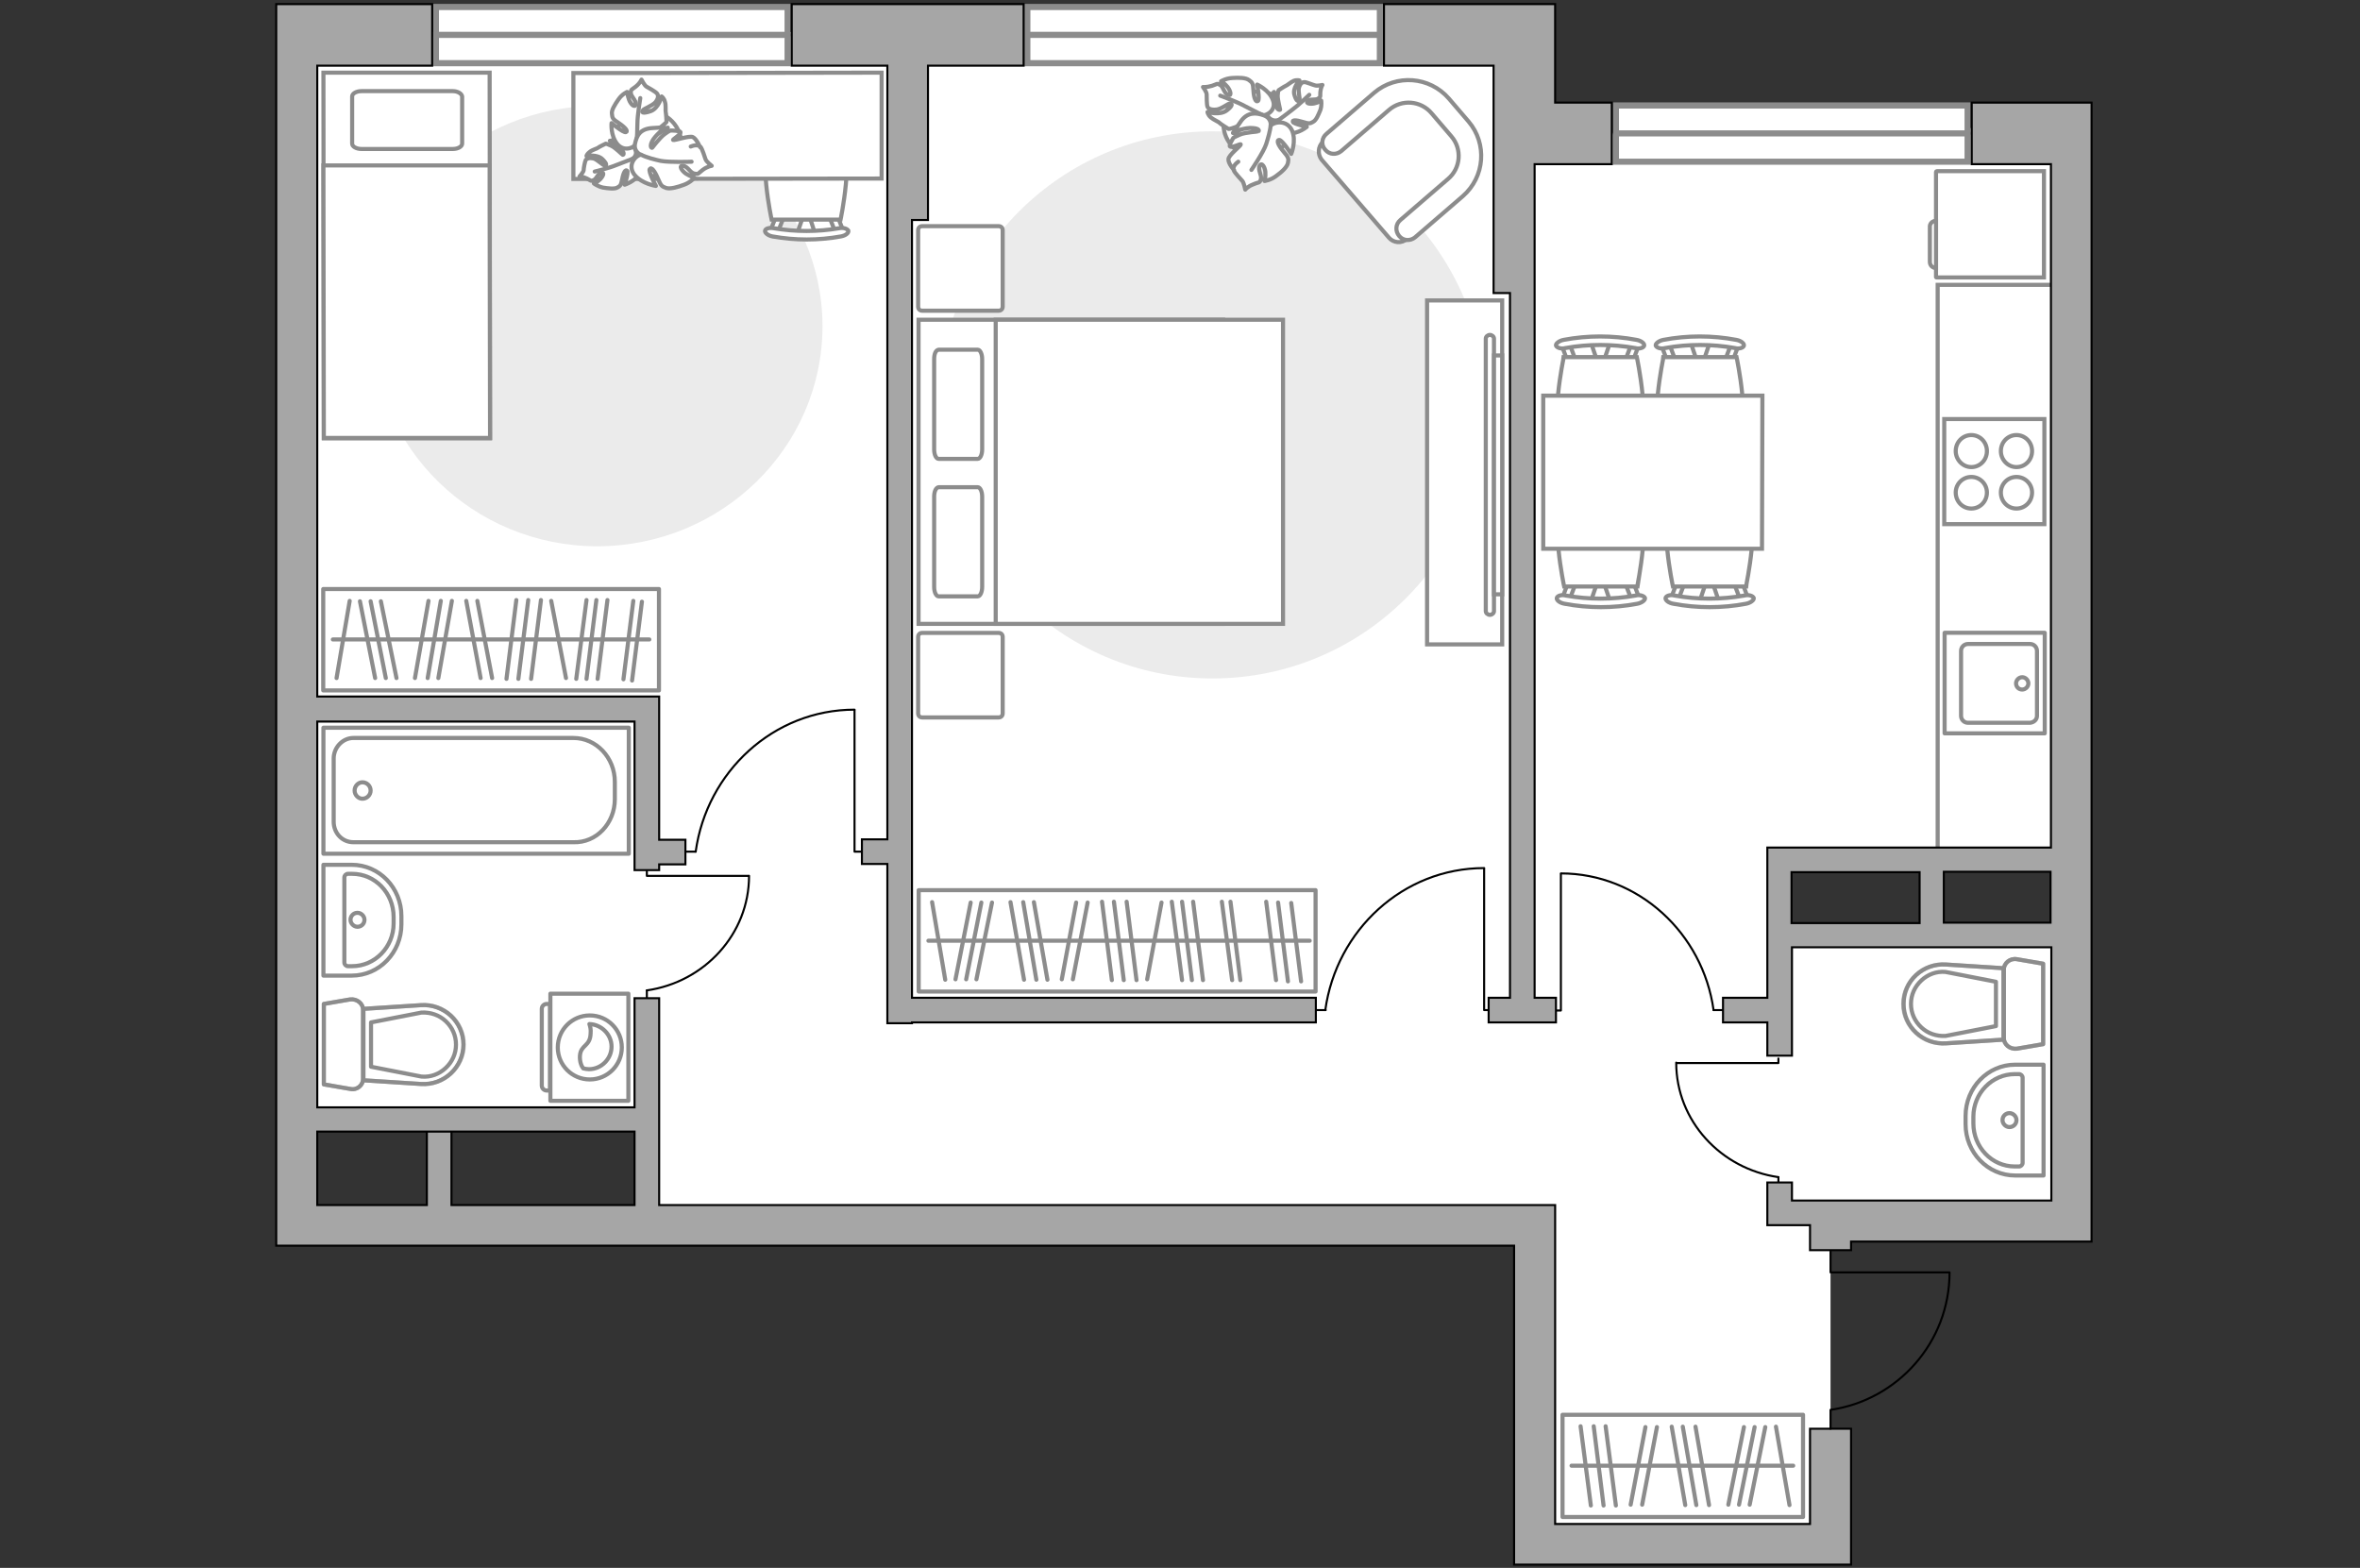 <?xml version="1.0" encoding="utf-8"?>
<!-- Generator: Adobe Illustrator 28.0.0, SVG Export Plug-In . SVG Version: 6.00 Build 0)  -->
<svg version="1.1" xmlns="http://www.w3.org/2000/svg" xmlns:xlink="http://www.w3.org/1999/xlink" x="0px" y="0px"
	 viewBox="0 0 575 382" style="enable-background:new 0 0 575 382;" xml:space="preserve">
<rect x="0" y="0" width="575" height="382" fill="#333333" stroke="none"/>
<style type="text/css">
	.st0{fill:#FFFFFF;}
	.st1{fill:#FFFFFF;stroke:#8C8C8C;stroke-width:1.5;stroke-linecap:round;stroke-miterlimit:10;}
	.st2{fill:none;stroke:#8C8C8C;stroke-linecap:round;stroke-linejoin:round;stroke-miterlimit:10;}
	.st3{fill:none;stroke:#000000;stroke-width:0.5;stroke-linecap:round;stroke-linejoin:round;stroke-miterlimit:10;}
	.st4{fill:#EBEBEB;}
	.st5{fill:#FFFFFF;stroke:#8C8C8C;stroke-miterlimit:10;}
	.st6{fill:#FFFFFF;stroke:#8C8C8C;stroke-linecap:round;stroke-linejoin:round;stroke-miterlimit:10;}
	.st7{fill:none;stroke:#8C8C8C;stroke-miterlimit:10;}
	.st8{fill:#A6A6A6;stroke:#000000;stroke-width:0.5;stroke-miterlimit:10;}
	.st9{opacity:0.5;}
	
		.st10{fill-rule:evenodd;clip-rule:evenodd;fill:none;stroke:#8C8C8C;stroke-linecap:round;stroke-linejoin:round;stroke-miterlimit:10;}
</style>
<g id="bg_1_">
	<rect x="72.4" y="7.8" class="st0" width="299" height="265.4"/>
	<rect x="373.9" y="269.4" class="st0" width="72.1" height="108.8"/>
	<rect x="157.6" y="267.6" class="st0" width="221.5" height="31.1"/>
	<rect x="402.7" y="227.8" class="st0" width="102" height="69.7"/>
	<rect x="393.7" y="31.2" class="st0" width="110.9" height="177.8"/>
	<rect x="368.9" y="32.5" class="st0" width="64.6" height="239.8"/>
</g>
<g id="windows_1_">
	<g>
		<rect x="106.2" y="1.7" class="st1" width="85.7" height="13.7"/>
		<line class="st1" x1="106.2" y1="8.5" x2="191.9" y2="8.5"/>
	</g>
	<g>
		<rect x="250.3" y="1.7" class="st1" width="85.9" height="13.7"/>
		<line class="st1" x1="250.5" y1="8.5" x2="336.2" y2="8.5"/>
	</g>
	<g>
		<rect x="393.7" y="25.7" class="st1" width="85.7" height="13.7"/>
		<line class="st1" x1="393.7" y1="32.5" x2="479.4" y2="32.5"/>
	</g>
</g>
<g id="furniture_1_">
	<g>
		<rect x="380.7" y="344.7" class="st2" width="58.6" height="24.9"/>
		<line class="st2" x1="385.1" y1="347.5" x2="387.6" y2="366.8"/>
		<line class="st2" x1="388.3" y1="347.5" x2="390.7" y2="366.8"/>
		<line class="st2" x1="424.9" y1="347.7" x2="421.1" y2="366.6"/>
		<line class="st2" x1="427.5" y1="347.7" x2="423.7" y2="366.6"/>
		<line class="st2" x1="430.1" y1="347.7" x2="426.3" y2="366.6"/>
		<line class="st2" x1="391.2" y1="347.5" x2="393.7" y2="366.8"/>
		<line class="st2" x1="400.9" y1="347.7" x2="397.3" y2="366.6"/>
		<line class="st2" x1="403.7" y1="347.7" x2="400.1" y2="366.6"/>
		<line class="st2" x1="407.3" y1="347.6" x2="410.6" y2="366.7"/>
		<line class="st2" x1="413.1" y1="347.6" x2="416.4" y2="366.7"/>
		<line class="st2" x1="432.7" y1="347.6" x2="436" y2="366.7"/>
		<line class="st2" x1="410" y1="347.6" x2="413.3" y2="366.7"/>
		<line class="st2" x1="382.9" y1="357.1" x2="436.9" y2="357.1"/>
	</g>
	<g>
		
			<rect x="223.9" y="216.9" transform="matrix(-1 4.013000e-11 -4.013000e-11 -1 544.433 458.479)" class="st2" width="96.7" height="24.7"/>
		<line class="st2" x1="276.9" y1="238.8" x2="274.5" y2="219.7"/>
		<line class="st2" x1="288" y1="238.8" x2="285.5" y2="219.7"/>
		<line class="st2" x1="290.4" y1="238.8" x2="288" y2="219.7"/>
		<line class="st2" x1="293.1" y1="238.8" x2="290.7" y2="219.7"/>
		<line class="st2" x1="300.2" y1="238.8" x2="297.7" y2="219.7"/>
		<line class="st2" x1="302.2" y1="238.8" x2="299.8" y2="219.7"/>
		<line class="st2" x1="313.8" y1="239.1" x2="311.4" y2="219.9"/>
		<line class="st2" x1="310.9" y1="238.8" x2="308.5" y2="219.7"/>
		<line class="st2" x1="317" y1="239.1" x2="314.6" y2="220"/>
		<line class="st2" x1="273.8" y1="238.8" x2="271.4" y2="219.7"/>
		<line class="st2" x1="237.9" y1="238.6" x2="241.7" y2="219.9"/>
		<line class="st2" x1="235.4" y1="238.6" x2="239.1" y2="219.9"/>
		<line class="st2" x1="232.8" y1="238.6" x2="236.5" y2="219.9"/>
		<line class="st2" x1="270.9" y1="238.8" x2="268.5" y2="219.7"/>
		<line class="st2" x1="261.4" y1="238.6" x2="265" y2="219.9"/>
		<line class="st2" x1="279.5" y1="238.6" x2="283" y2="219.9"/>
		<line class="st2" x1="258.7" y1="238.6" x2="262.2" y2="219.9"/>
		<line class="st2" x1="255.2" y1="238.7" x2="251.9" y2="219.8"/>
		<line class="st2" x1="249.5" y1="238.7" x2="246.2" y2="219.8"/>
		<line class="st2" x1="230.3" y1="238.7" x2="227.1" y2="219.8"/>
		<line class="st2" x1="252.5" y1="238.7" x2="249.3" y2="219.8"/>
		<line class="st2" x1="319.1" y1="229.2" x2="226.2" y2="229.2"/>
	</g>
	<g id="Group_34_00000141450720556638424860000016047706678657652402_">
		<path id="Vector_158_00000025415165338673204550000006824137745852582819_" class="st3" d="M380.3,213l0,33.2l-1.4,0"/>
		<path id="Vector_159_00000025444888353143549970000008304552236343717520_" class="st3" d="M419.8,246.1h-2.3"/>
		<path id="Vector_160_00000005972503146968782060000000558155532501324221_" class="st3" d="M417.5,246.1
			c-2.6-18.7-18.3-33.3-37.2-33.3"/>
	</g>
	<g id="Group_34_00000049935475247974650620000017646665963564600194_">
		<path id="Vector_158_00000142865047246936576270000017068856705788630952_" class="st3" d="M208.2,173l0,34.5h1.5"/>
		<path id="Vector_159_00000112613314562654812570000000491640837124189853_" class="st3" d="M167.1,207.5h2.4"/>
		<path id="Vector_160_00000114759310202161031270000013231612994512793277_" class="st3" d="M169.5,207.5
			c2.7-19.5,19-34.6,38.7-34.6"/>
	</g>
	<g id="Group_34_00000099630114856974007590000008514288892778582452_">
		<path id="Vector_158_00000123437039297483500140000002064770873467921301_" class="st3" d="M361.6,211.6l0,34.5h1.5"/>
		<path id="Vector_159_00000054985224445641741960000012686543403577042351_" class="st3" d="M320.6,246.1h2.4"/>
		<path id="Vector_160_00000103259908521134963720000008851014739741686935_" class="st3" d="M322.9,246.1
			c2.7-19.5,19-34.6,38.7-34.6"/>
	</g>
	<g id="Group_34_00000176008778346466025790000001649137298978447012_">
		<path id="Vector_158_00000087373157038213977330000010669210900633216440_" class="st3" d="M182.4,213.4h-24.8v-1.1"/>
		<path id="Vector_159_00000092426444191769318540000016040935901444973735_" class="st3" d="M157.6,243v-1.7"/>
		<path id="Vector_160_00000103953655616487908880000006404733030631232180_" class="st3" d="M157.6,241.3c14-2,24.9-13.7,24.9-27.9
			"/>
	</g>
	<g id="Group_34_00000052069693005180848760000001323675147682251447_">
		<path id="Vector_158_00000034808741145329138410000014021808843557466262_" class="st3" d="M408.5,259h24.8v-1.1"/>
		<path id="Vector_159_00000095333704599275182450000011991771299889073060_" class="st3" d="M433.3,288.5v-1.7"/>
		<path id="Vector_160_00000117636819752993131450000000190341017971186873_" class="st3" d="M433.3,286.8
			c-14-2-24.9-13.7-24.9-27.9"/>
	</g>
	<path id="Vector_00000135657472609968632340000005728308490626026391_" class="st4" d="M295.4,165.3c36.8,0,66.6-29.8,66.6-66.6
		S332.2,32,295.4,32s-66.6,29.8-66.6,66.6S258.6,165.3,295.4,165.3z"/>
	<g>
		<g>
			<path id="Vector_98_00000183943216351469818250000014674107470886636423_" class="st5" d="M298,152V77.9h-74.2V152H298z"/>
			<path id="Vector_99_00000131337713752767154320000004768559618990082452_" class="st5" d="M312.6,77.9V152h-70V86.7v-8.8h9.5
				H312.6z"/>
			<path id="Vector_100_00000153702238644608983120000003706024598065048235_" class="st2" d="M227.6,121v22c0,1.3,0.5,2.3,1.1,2.3
				h9.5c0.6,0,1.1-1,1.1-2.3v-22c0-1.3-0.5-2.3-1.1-2.3h-9.5C228,118.8,227.6,119.8,227.6,121z"/>
			<path id="Vector_101_00000111149429087995363910000015708919769529862808_" class="st2" d="M227.6,87.5v22c0,1.3,0.5,2.3,1.1,2.3
				h9.5c0.6,0,1.1-1,1.1-2.3v-22c0-1.3-0.5-2.3-1.1-2.3h-9.5C228,85.3,227.6,86.2,227.6,87.5z"/>
		</g>
		<path id="Vector_5_00000013894563931537949490000001526499177791378861_" class="st6" d="M243.3,55.1h-18.6c-0.6,0-1,0.4-1,1v18.6
			c0,0.6,0.4,1,1,1h18.6c0.6,0,1-0.4,1-1V56.1C244.3,55.5,243.9,55.1,243.3,55.1z"/>
		<path id="Vector_5_00000003081294471543311980000014938470504957527200_" class="st6" d="M243.3,154.2h-18.6c-0.6,0-1,0.4-1,1
			v18.6c0,0.6,0.4,1,1,1h18.6c0.6,0,1-0.4,1-1v-18.6C244.3,154.6,243.9,154.2,243.3,154.2z"/>
	</g>
	<g>
		<path id="Vector_60_00000034066319183744360760000004669005977343987331_" class="st5" d="M313.8,26.5c-2.2-3.9-7.2-5.3-11.3-3.2
			c-4.1,2.1-5.6,6.9-3.4,10.8c2.2,3.9,7.2,5.3,11.3,3.2C314.4,35.2,316,30.4,313.8,26.5z"/>
		<path class="st6" d="M311.6,29.2c0,0-1.3,0.6-2.4-0.5c-1-1.2-1.7-2.6-0.3-4.4c1.4-1.8,1.5-1.9,1.5-1.9s-0.1,2.3,0.5,3.5
			c0.5,1.1,1,0.9,1,0.8c0-0.1-0.6-2.3-0.6-3.4c0.1-1.2,0.2-1.3,0.2-1.3s1.5-1,1.8-1.1c0.3-0.1,1.2-0.9,1.9-1.2
			c0.8-0.3,1.4-0.1,1.4-0.1s-1.8,1.9-1.2,3.6c0.5,1.7,1,1.5,1.2,1.2c0.2-0.4-0.4-2.1-0.1-3.1c0.3-1,0.8-1.3,1.3-1.3
			c0.5,0,2.1,0.7,2.6,0.8c0.5,0.2,1.8-0.1,1.8-0.1s-0.4,0.6-0.5,1.7c-0.1,1.1,0.2,1.1-0.5,1.6c-0.7,0.5-2,0-2.6,0.6
			c-0.6,0.6,0.6,0.8,1.6,0.6c1-0.2,1.7-0.7,1.7-0.7s0.2,1.1-0.2,2.3c-0.5,1.2-1,2.5-1.8,2.9c-0.7,0.4-0.9,0.5-2.5,0
			c-1.6-0.5-2.6-0.5-2.4,0c0.2,0.5,3.4,1.2,3.4,1.2s-2,1.7-4.4,1.6C311.5,32.4,311,30.1,311.6,29.2z"/>
		<path class="st2" d="M319,23.1c0,0-2.7,2.6-4.1,3.6c-0.9,0.7-2.6,2-3.3,2.5c-1,0.8-2.3,1.2-3.6,1.4"/>
		<path class="st6" d="M307.5,28.1c0,0,1.3,1,0.5,2.7c-0.9,1.6-2.1,2.9-4.8,2.3c-2.6-0.6-2.8-0.7-2.8-0.7s2.7-1,3.7-2.1
			c1-1.1,0.6-1.4,0.4-1.4c-0.1,0-2.3,1.7-3.6,2.1c-1.3,0.5-1.6,0.4-1.6,0.4s-1.8-1.1-2.1-1.4c-0.2-0.3-1.5-0.8-2.2-1.4
			c-0.7-0.6-0.8-1.3-0.8-1.3s3,0.9,4.7-0.4c1.7-1.3,1.2-1.7,0.8-1.7c-0.5,0-2.1,1.4-3.4,1.5c-1.2,0.1-1.9-0.2-2.1-0.7
			c-0.2-0.5-0.2-2.4-0.2-3c0-0.6-0.9-1.8-0.9-1.8s0.9,0.1,2.2-0.3c1.3-0.4,1.1-0.7,2-0.2c0.8,0.5,0.9,2,1.9,2.4c1,0.4,0.6-1-0.1-1.9
			c-0.7-0.9-1.6-1.4-1.6-1.4s1.1-0.7,2.7-0.8c1.6-0.1,3.3-0.1,4.1,0.5c0.8,0.6,1,0.7,1.1,2.6c0.1,1.9,0.6,2.9,1.1,2.5
			c0.5-0.4-0.2-4-0.2-4s2.9,1.3,3.8,3.7C311.1,26.7,308.8,28.2,307.5,28.1z"/>
		<path class="st2" d="M297.3,23.3c0,0,4.1,1.5,5.9,2.5c1.2,0.6,3.4,1.8,4.4,2.2c1.3,0.7,2.4,1.8,3.2,3"/>
		<g>
			<path class="st6" d="M301.7,39.4c-1.1,0.8-1.3,1.5-1.1,2.1c0.2,0.6,1.7,2.1,2.1,2.6c0.4,0.5,0.7,2.1,0.7,2.1s0.6-0.8,2-1.3
				c1.3-0.6,1.5-0.2,1.8-1.2c0.3-1-0.8-2.3-0.3-3.3c0.5-1,1.3,0.3,1.4,1.5c0.1,1.2-0.2,2.2-0.2,2.2s1.5-0.2,2.8-1.2
				c1.4-1,2.7-2.2,2.9-3.2c0.2-1,0.2-1.3-1.1-2.8s-1.8-2.8-1-2.8c0.7,0,2.9,3.4,2.9,3.4s1.3-3.1,0.2-5.7c-1.2-2.6-4.2-2.2-5.2-1.2
				c0,0,0.3-1.8-1.7-2.5c-1.9-0.7-4-0.8-5.6,1.5s-1.7,2.5-1.7,2.5s2.9-1.1,4.6-0.9c1.7,0.1,1.6,0.7,1.4,0.8
				c-0.1,0.1-3.1,0.2-4.5,0.8c-1.4,0.6-1.6,0.8-1.6,0.8s-1.2,1.9-0.8,2.1c0.5,0.4,2.6-0.8,2.6-0.5c0,0.4-3,2.6-3,3.6
				c-0.1,1,1.4,2.7,1.4,2.7"/>
			<path class="st2" d="M304.9,41.4c0,0,2.9-4.2,3.6-6.3c0.4-1.3,1-3.2,1.1-4.7"/>
		</g>
	</g>
	<g>
		<path id="Vector_93_00000065044741685525899180000007940811263347525763_" class="st5" d="M366,156.9V73.2h-18.3v83.8H366z"/>
		<g>
			<g>
				<path class="st5" d="M364,148.9c0,0.5-0.5,0.9-1,0.9s-1-0.4-1-0.9l0-66.4c0-0.5,0.5-0.9,1-0.9s1,0.4,1,0.9L364,148.9z"/>
				<rect x="364" y="86.6" class="st5" width="2" height="58.2"/>
			</g>
		</g>
	</g>
	<g>
		<path id="Vector_37_00000008109985499044876730000004514774532869141642_" class="st5" d="M322,38.9l16.4,19
			c1.1,1.3,3.1,1.5,4.4,0.3L355.9,47c4.8-4.1,5.3-11.4,1.2-16.2l-5.4-6.3c-4.1-4.8-11.4-5.3-16.2-1.2l-13.2,11.3
			C321.1,35.7,321,37.6,322,38.9z"/>
		<path id="Vector_38_00000054952721148173687220000002171202574647871105_" class="st5" d="M322.9,36.5c1,1.2,2.7,1.3,3.9,0.3
			l11.6-10c3.1-2.7,7.8-2.3,10.4,0.8l4.8,5.6c2.7,3.1,2.3,7.8-0.8,10.4l-11.6,10c-1.2,1-1.3,2.7-0.3,3.9c1,1.2,2.7,1.3,3.9,0.3
			l11.6-10c5.4-4.7,6-12.8,1.4-18.2l-4.8-5.6c-4.7-5.4-12.8-6-18.2-1.4l-11.6,10C322,33.6,321.8,35.3,322.9,36.5z"/>
	</g>
	<g>
		<g id="Group_2_00000154386452399420986760000016716002636642191797_">
			<g id="Group_3_00000101805618916275743330000002303558187194895242_">
				<path id="Vector_10_00000010306788183761899720000017928324680797136775_" class="st5" d="M387.6,83.4l1.7,5l1.3,0l1.7-5
					L387.6,83.4z"/>
			</g>
			<g id="Group_4_00000025415422066362295980000017098820351186746508_">
				<path id="Vector_11_00000120519255689887749970000006196715658643464117_" class="st5" d="M397,88.3c0.4,0,0.8-0.3,0.9-0.5
					l1.5-4c0.1-0.4-0.1-0.7-0.7-0.8c-0.5-0.1-1.1,0.2-1.1,0.5l-1.5,4c-0.1,0.4,0.2,0.7,0.7,0.8C396.8,88.3,396.9,88.3,397,88.3z"/>
			</g>
			<g id="Group_5_00000020367598107059200370000006251891323714726794_">
				<path id="Vector_12_00000032619246865267613550000014871387612074797454_" class="st5" d="M382.9,88.3c0.1,0,0.1,0,0.2,0
					c0.5-0.1,0.8-0.4,0.7-0.8l-1.5-4c-0.1-0.4-0.7-0.6-1.2-0.4c-0.5,0.1-0.8,0.4-0.7,0.8l1.5,4C382,88,382.4,88.3,382.9,88.3z"/>
			</g>
			<path id="Vector_13_00000106132244329436193730000015726309156110355359_" class="st5" d="M381,107.9c3.1,3.1,14.7,3.1,17.8,0
				c3.7-3.7,0-20.9,0-20.9l-17.8,0C381,87.1,377.3,104.2,381,107.9z"/>
			<path id="Vector_14_00000101803248788562262270000015519138413177706175_" class="st5" d="M381.4,84.8c5.6-1,11.4-1,17,0
				c1.1,0.3,2.1-0.1,2.2-0.6c0.1-0.5-0.7-1.2-1.9-1.4c-5.8-1.1-11.9-1.1-17.7,0c-1.1,0.2-2,0.9-1.9,1.4
				C379.3,84.7,380.3,85.1,381.4,84.8z"/>
		</g>
		<g id="Group_2_00000096777822721996336490000009429199827865827970_">
			<g id="Group_3_00000176021321209250744900000016444747169101860768_">
				<path id="Vector_10_00000100342513014998311800000017151268084257147049_" class="st5" d="M411.9,83.4l1.7,5l1.3,0l1.7-5
					L411.9,83.4z"/>
			</g>
			<g id="Group_4_00000165236716055801074770000009793694420562766468_">
				<path id="Vector_11_00000165950350201193648550000014462702947875632804_" class="st5" d="M421.3,88.3c0.4,0,0.8-0.3,0.9-0.5
					l1.5-4c0.1-0.4-0.1-0.7-0.7-0.8c-0.5-0.1-1.1,0.2-1.1,0.5l-1.5,4c-0.1,0.4,0.2,0.7,0.7,0.8C421.1,88.3,421.2,88.3,421.3,88.3z"
					/>
			</g>
			<g id="Group_5_00000108299205110094634930000015403130223837703610_">
				<path id="Vector_12_00000057108421269037602880000010287812203212348033_" class="st5" d="M407.2,88.3c0.1,0,0.1,0,0.2,0
					c0.5-0.1,0.8-0.4,0.7-0.8l-1.5-4c-0.1-0.4-0.7-0.6-1.2-0.4c-0.5,0.1-0.8,0.4-0.7,0.8l1.5,4C406.3,88,406.7,88.3,407.2,88.3z"/>
			</g>
			<path id="Vector_13_00000181771157198532249710000002992373020412525973_" class="st5" d="M405.3,107.9c3.1,3.1,14.7,3.1,17.8,0
				c3.7-3.7,0-20.9,0-20.9l-17.8,0C405.3,87.1,401.6,104.2,405.3,107.9z"/>
			<path id="Vector_14_00000088846399527453117130000008634248764747634313_" class="st5" d="M405.7,84.8c5.6-1,11.4-1,17,0
				c1.1,0.3,2.1-0.1,2.2-0.6c0.1-0.5-0.7-1.2-1.9-1.4c-5.8-1.1-11.9-1.1-17.7,0c-1.1,0.2-2,0.9-1.9,1.4
				C403.6,84.7,404.6,85.1,405.7,84.8z"/>
		</g>
		<g id="Group_2_00000179630451684641061520000006425897183855810471_">
			<g id="Group_3_00000036968334173107774950000007897076020442042027_">
				<path id="Vector_10_00000002376280263179910650000014780367882895986343_" class="st5" d="M418.8,146.5l-1.7-5l-1.3,0l-1.7,5
					L418.8,146.5z"/>
			</g>
			<g id="Group_4_00000158742293306339216780000011697362165689024647_">
				<path id="Vector_11_00000051385308046163678660000008062476122000133030_" class="st5" d="M409.4,141.6c-0.4,0-0.8,0.3-0.9,0.5
					l-1.5,4c-0.1,0.4,0.1,0.7,0.7,0.8c0.5,0.1,1.1-0.2,1.1-0.5l1.5-4c0.1-0.4-0.2-0.7-0.7-0.8C409.5,141.6,409.5,141.6,409.4,141.6z
					"/>
			</g>
			<g id="Group_5_00000142143450633424082660000012072759741199192489_">
				<path id="Vector_12_00000018225297107642618580000014186732544046150553_" class="st5" d="M423.5,141.6c-0.1,0-0.1,0-0.2,0
					c-0.5,0.1-0.8,0.4-0.7,0.8l1.5,4c0.1,0.4,0.7,0.6,1.2,0.4c0.5-0.1,0.8-0.4,0.7-0.8l-1.5-4C424.4,141.9,424,141.6,423.5,141.6z"
					/>
			</g>
			<path id="Vector_13_00000135657435108353464430000014792211438439492527_" class="st5" d="M425.4,122c-3.1-3.1-14.7-3.1-17.8,0
				c-3.7,3.7,0,20.9,0,20.9l17.8,0C425.4,142.8,429.1,125.7,425.4,122z"/>
			<path id="Vector_14_00000176009263317770727450000001944746019747689363_" class="st5" d="M425,145.1c-5.6,1-11.4,1-17,0
				c-1.1-0.3-2.1,0.1-2.2,0.6c-0.1,0.5,0.7,1.2,1.9,1.4c5.8,1.1,11.9,1.1,17.7,0c1.1-0.2,2-0.9,1.9-1.4
				C427.1,145.2,426.1,144.8,425,145.1z"/>
		</g>
		<g id="Group_2_00000096771918021377595440000007399336936488745658_">
			<g id="Group_3_00000170271486250937912890000007753673157418101410_">
				<path id="Vector_10_00000047759051047738489740000002355912861249278891_" class="st5" d="M392.3,146.5l-1.7-5l-1.3,0l-1.7,5
					L392.3,146.5z"/>
			</g>
			<g id="Group_4_00000013167047182078668130000010622672167549647756_">
				<path id="Vector_11_00000073698933938315793970000005479996878878649758_" class="st5" d="M382.9,141.6c-0.4,0-0.8,0.3-0.9,0.5
					l-1.5,4c-0.1,0.4,0.1,0.7,0.7,0.8c0.5,0.1,1.1-0.2,1.1-0.5l1.5-4c0.1-0.4-0.2-0.7-0.7-0.8C383,141.6,383,141.6,382.9,141.6z"/>
			</g>
			<g id="Group_5_00000039836933171725748380000005844939402175129246_">
				<path id="Vector_12_00000170237791987337351640000008803986475616916904_" class="st5" d="M397,141.6c-0.1,0-0.1,0-0.2,0
					c-0.5,0.1-0.8,0.4-0.7,0.8l1.5,4c0.1,0.4,0.7,0.6,1.2,0.4c0.5-0.1,0.8-0.4,0.7-0.8l-1.5-4C397.9,141.9,397.5,141.6,397,141.6z"
					/>
			</g>
			<path id="Vector_13_00000047041127400679281330000003846263878647586463_" class="st5" d="M398.9,122c-3.1-3.1-14.7-3.1-17.8,0
				c-3.7,3.7,0,20.9,0,20.9l17.8,0C398.9,142.8,402.5,125.7,398.9,122z"/>
			<path id="Vector_14_00000134209322760950990600000017790589613493322650_" class="st5" d="M398.5,145.1c-5.6,1-11.4,1-17,0
				c-1.1-0.3-2.1,0.1-2.2,0.6c-0.1,0.5,0.7,1.2,1.9,1.4c5.8,1.1,11.9,1.1,17.7,0c1.1-0.2,2-0.9,1.9-1.4
				C400.6,145.2,399.5,144.8,398.5,145.1z"/>
		</g>
		<path id="Vector_35_00000145052867533758842510000011066448390255460283_" class="st5" d="M429.4,96.4l-53.4,0l0,37.3l43.1,0
			l10.2,0L429.4,96.4z"/>
	</g>
	<g>
		
			<rect x="78.8" y="143.4" transform="matrix(-1 -5.260963e-09 5.260963e-09 -1 239.353 311.612)" class="st2" width="81.8" height="24.7"/>
		<line class="st2" x1="131.8" y1="146.2" x2="129.4" y2="165.4"/>
		<line class="st2" x1="142.9" y1="146.2" x2="140.4" y2="165.4"/>
		<line class="st2" x1="145.3" y1="146.2" x2="142.9" y2="165.4"/>
		<line class="st2" x1="148" y1="146.2" x2="145.6" y2="165.4"/>
		<line class="st2" x1="156.4" y1="146.6" x2="154" y2="165.8"/>
		<line class="st2" x1="154.3" y1="146.4" x2="151.9" y2="165.5"/>
		<line class="st2" x1="128.7" y1="146.2" x2="126.3" y2="165.4"/>
		<line class="st2" x1="92.8" y1="146.5" x2="96.6" y2="165.2"/>
		<line class="st2" x1="90.3" y1="146.5" x2="94" y2="165.2"/>
		<line class="st2" x1="87.7" y1="146.5" x2="91.4" y2="165.2"/>
		<line class="st2" x1="125.8" y1="146.2" x2="123.4" y2="165.4"/>
		<line class="st2" x1="116.3" y1="146.4" x2="119.9" y2="165.2"/>
		<line class="st2" x1="134.3" y1="146.4" x2="137.9" y2="165.2"/>
		<line class="st2" x1="113.6" y1="146.4" x2="117.1" y2="165.2"/>
		<line class="st2" x1="110.1" y1="146.4" x2="106.8" y2="165.2"/>
		<line class="st2" x1="104.4" y1="146.4" x2="101.1" y2="165.2"/>
		<line class="st2" x1="85.2" y1="146.4" x2="82" y2="165.2"/>
		<line class="st2" x1="107.4" y1="146.4" x2="104.2" y2="165.2"/>
		<line class="st2" x1="158.2" y1="155.8" x2="81.1" y2="155.8"/>
	</g>
	<path id="Vector_00000131353368787898402600000018275676681554727559_" class="st4" d="M145.6,133.1c-30.3,0-54.8-24-54.9-53.6
		c0-29.7,24.5-53.7,54.8-53.7c30.3,0,54.8,24,54.9,53.6C200.4,109,175.9,133,145.6,133.1z"/>
	<g>
		<g id="Group_10_00000158017678169147464660000016168819388573522331_">
			<g id="Group_11_00000086673480542105035410000013081587611898104742_">
				<path id="Vector_20_00000029724254904889381040000013354838911952673666_" class="st5" d="M198.6,57l-1.5-4.7l-1.3,0l-1.6,4.7
					L198.6,57z"/>
			</g>
			<g id="Group_12_00000002381081577286394230000003327780470716140471_">
				<path id="Vector_21_00000118382212965392486330000006061617709738275217_" class="st5" d="M189.8,52.4c-0.4,0-0.8,0.2-0.8,0.5
					l-1.5,3.8c-0.1,0.4,0.1,0.7,0.7,0.8c0.5,0.1,1-0.1,1.1-0.4l1.5-3.8c0.1-0.4-0.1-0.7-0.7-0.8C189.9,52.4,189.8,52.4,189.8,52.4z"
					/>
			</g>
			<g id="Group_13_00000066484666735816259630000002957862357945990280_">
				<path id="Vector_22_00000163763359071760149840000001003919073727018372_" class="st5" d="M203.1,52.4c-0.1,0-0.1,0-0.2,0
					c-0.5,0.1-0.8,0.4-0.7,0.8l1.5,3.8c0.1,0.4,0.7,0.6,1.2,0.4c0.5-0.1,0.8-0.4,0.7-0.8l-1.5-3.8C203.8,52.6,203.5,52.4,203.1,52.4
					z"/>
			</g>
			<path id="Vector_23_00000013910808321422136930000007518205684023350919_" class="st5" d="M204.8,33.9c-3-3-13.8-2.9-16.8,0
				c-3.5,3.5,0,19.6,0,19.6l16.8,0C204.8,53.5,208.2,37.4,204.8,33.9z"/>
			<path id="Vector_24_00000043442222035909541770000005114597339447334844_" class="st5" d="M204.5,55.6c-5.3,0.9-10.7,0.9-16,0
				c-1.1-0.2-2,0.1-2.1,0.6c-0.1,0.5,0.7,1.2,1.8,1.4c5.5,1,11.2,1,16.7,0c1.1-0.2,1.9-0.8,1.8-1.4
				C206.4,55.7,205.4,55.4,204.5,55.6z"/>
		</g>
		<path id="Vector_36_00000155833166934665081850000016340800772936360095_" class="st5" d="M139.7,43.6l75.1-0.1l0-25.8l-60.7,0.1
			l-14.4,0L139.7,43.6z"/>
	</g>
	<g>
		<path id="Vector_60_00000077316809923173447940000000721421087994773669_" class="st5" d="M150.6,39.2c-2.4-3.8-1.1-8.7,2.8-11
			c3.9-2.3,9-1.1,11.4,2.7c2.4,3.8,1.1,8.7-2.8,11C158.1,44.1,153,42.9,150.6,39.2z"/>
		<path class="st6" d="M154.1,38.7c0,0,1.3-0.8,0.7-2.2c-0.6-1.5-1.5-2.7-3.8-2.5c-2.3,0.3-2.4,0.3-2.4,0.3s2.2,1.1,2.9,2.2
			c0.8,1,0.3,1.3,0.2,1.2c-0.1,0-1.7-1.7-2.8-2.2c-1.1-0.5-1.3-0.5-1.3-0.5s-1.7,0.8-1.9,1c-0.2,0.2-1.4,0.5-2,1
			c-0.7,0.5-0.8,1-0.8,1s2.6-0.5,3.9,0.8c1.3,1.3,0.9,1.6,0.5,1.5c-0.4,0-1.7-1.4-2.7-1.7c-1-0.2-1.6,0-1.9,0.4
			c-0.2,0.4-0.5,2-0.5,2.5c-0.1,0.5-1,1.5-1,1.5s0.8,0,1.8,0.5c1,0.5,0.9,0.7,1.6,0.4c0.8-0.3,1-1.6,1.9-1.8
			c0.9-0.2,0.4,0.9-0.3,1.6c-0.7,0.7-1.5,1-1.5,1s0.9,0.7,2.2,1c1.3,0.2,2.8,0.4,3.5,0c0.7-0.4,0.9-0.5,1.2-2.1
			c0.3-1.6,0.8-2.4,1.2-2c0.4,0.4-0.6,3.4-0.6,3.4s2.6-0.8,3.7-2.8C157,40.3,155.2,38.8,154.1,38.7z"/>
		<path class="st2" d="M144.9,41.8c0,0,3.7-0.9,5.3-1.6c1.1-0.4,3.1-1.2,3.9-1.5c1.2-0.5,2.2-1.3,3-2.3"/>
		<path class="st6" d="M155.2,34.8c0,0,0.3,1.6,2.2,1.8c1.9,0.1,3.7-0.3,4.5-2.8c0.8-2.5,0.8-2.7,0.8-2.7s-2.3,1.7-3.7,2
			c-1.5,0.3-1.6-0.3-1.5-0.4c0.1-0.1,2.7-1,3.7-1.9c1.1-0.9,1.2-1.1,1.2-1.1s-0.1-2.1-0.2-2.4c-0.1-0.3,0.1-1.7-0.2-2.5
			c-0.2-0.9-0.8-1.3-0.8-1.3s-0.7,2.9-2.7,3.6c-2.1,0.7-2.2,0.2-1.9-0.2c0.2-0.4,2.3-1.1,3.1-2c0.8-1,0.7-1.7,0.4-2.1
			c-0.4-0.5-2.1-1.4-2.6-1.7c-0.5-0.3-1.2-1.7-1.2-1.7s-0.3,0.8-1.4,1.7c-1,0.8-1.2,0.6-1.2,1.5c0,0.9,1.3,1.8,1.2,2.8
			c-0.2,1-1.2,0-1.6-1c-0.4-1.1-0.5-2-0.5-2s-1.2,0.5-2.1,1.8c-0.9,1.3-1.8,2.7-1.6,3.6c0.1,0.9,0.1,1.2,1.7,2.2
			c1.6,1.1,2.3,2,1.7,2.2c-0.6,0.2-3.5-2.2-3.5-2.2s-0.3,3,1.4,5.1C152.1,37.1,154.6,36,155.2,34.8z"/>
		<path class="st2" d="M156,23.9c0,0-0.7,4.2-0.7,6.2c0,1.3-0.1,3.7-0.2,4.7c0,1.5,0.4,2.9,1.1,4.2"/>
		<g>
			<path class="st6" d="M168.3,35.7c1.2-0.5,2-0.3,2.4,0.1c0.4,0.5,1,2.4,1.2,3c0.2,0.6,1.5,1.6,1.5,1.6s-1,0.1-2.2,1
				s-0.9,1.1-2,0.9s-1.6-1.8-2.8-1.9c-1.1-0.1-0.3,1.2,0.7,1.9c1.1,0.7,2.1,1,2.1,1s-0.9,1.1-2.5,1.7c-1.6,0.6-3.4,1.1-4.4,0.8
				c-1-0.4-1.2-0.4-2-2.3c-0.8-1.9-1.6-2.9-2-2.3c-0.4,0.6,1.5,4.1,1.5,4.1s-3.4-0.5-5.2-2.7c-1.8-2.3,0.1-4.6,1.5-4.9
				c0,0-1.7-0.7-1.4-2.6c0.4-2,1.2-3.7,4.2-3.9c2.9-0.2,3.1-0.1,3.1-0.1s-2.4,1.9-3.1,3.3c-0.7,1.4-0.1,1.7,0,1.6
				c0.1-0.1,1.8-2.4,3-3.3c1.2-0.9,1.5-0.9,1.5-0.9s2.3,0,2.4,0.4c0.1,0.6-2,1.8-1.8,1.9c0.3,0.2,3.9-1.1,4.8-0.7
				c0.9,0.4,1.8,2.5,1.8,2.5"/>
			<path class="st2" d="M168.5,39.4c0,0-5.3,0.2-7.5-0.2c-1.4-0.3-3.4-0.8-4.8-1.5"/>
		</g>
	</g>
	<g>
		<g>
			<path id="Vector_2_00000057125609402518578010000014431569726403891624_" class="st5" d="M78.9,106.8l40.5,0l-0.1-89.1l-40.5,0
				L78.9,106.8z"/>
			<path id="Vector_3_00000018947850187067616750000006599313157891975842_" class="st5" d="M119.4,106.7l-40.5,0l-0.1-66.4l35.7,0
				l4.8,0l0,9L119.4,106.7z"/>
			<path id="Vector_4_00000146478527177222659880000006540339648208423578_" class="st2" d="M110.3,22.2l-22.2,0
				c-1.3,0-2.3,0.6-2.3,1.3l0,11.5c0,0.7,1,1.3,2.3,1.3l22.2,0c1.3,0,2.3-0.6,2.3-1.3l0-11.5C112.5,22.8,111.5,22.2,110.3,22.2z"/>
		</g>
	</g>
	<polyline class="st7" points="499.7,69.4 472.1,69.4 472.1,206.5 	"/>
</g>
<g id="plan">
	<g>
		<path id="Vector_8_00000114060662148932869010000011618500786808838531_" class="st5" d="M471.7,67.5V41.9c0-0.1,0.1-0.2,0.2-0.2
			l26.1,0v25.9h-26.1C471.8,67.6,471.7,67.6,471.7,67.5z"/>
		<path id="Vector_9_00000140007742081297695630000002515193625829454469_" class="st5" d="M471.7,53.8v11.5c-0.9,0-1.5-0.7-1.5-1.5
			v-8.4C470.1,54.5,470.8,53.8,471.7,53.8z"/>
	</g>
	<g>
		<path id="Vector_142_00000150795561816369541870000011326430225860669594_" class="st5" d="M473.7,127.7h24.4v-25.6h-24.4V127.7z"
			/>
		<g id="Group_28_00000052079630442257062000000005171813263512968878_">
			<g id="Group_29_00000021081822780006999290000000249650007338568105_">
				<path id="Vector_143_00000003811404883963336810000006737716713590420402_" class="st5" d="M491.3,116.2c-2.1,0-3.8,1.7-3.8,3.8
					c0,2.2,1.7,3.9,3.8,3.9c2.1,0,3.8-1.7,3.8-3.9C495.1,117.9,493.4,116.2,491.3,116.2z"/>
				<path id="Vector_144_00000039126682367115242470000004441909842852849076_" class="st5" d="M491.3,106c-2.1,0-3.8,1.7-3.8,3.9
					c0,2.1,1.7,3.9,3.8,3.9c2.1,0,3.8-1.7,3.8-3.9C495.1,107.7,493.4,106,491.3,106z"/>
			</g>
			<g id="Group_30_00000134230702706680074200000009003416409507217330_">
				<path id="Vector_145_00000153672800419032716750000018428069748256479926_" class="st5" d="M480.3,116.2c-2.1,0-3.8,1.7-3.8,3.8
					c0,2.2,1.7,3.9,3.8,3.9c2.1,0,3.8-1.7,3.8-3.9C484.1,117.9,482.4,116.2,480.3,116.2z"/>
				<path id="Vector_146_00000014620932111296089270000015826556481590972339_" class="st5" d="M480.3,106c-2.1,0-3.8,1.7-3.8,3.9
					c0,2.1,1.7,3.9,3.8,3.9c2.1,0,3.8-1.7,3.8-3.9C484.1,107.7,482.4,106,480.3,106z"/>
			</g>
		</g>
	</g>
	<g>
		<polygon class="st8" points="363.9,40 363.9,40 363.9,71.4 367.9,71.4 367.9,243.1 362.7,243.1 362.7,249.1 379.1,249.1 
			379.1,243.1 373.9,243.1 373.9,54.5 373.9,40 378.9,40 378.9,40 392.7,40 392.7,25 378.9,25 378.9,1 377.2,1 363.9,1 337.2,1 
			337.2,16 363.9,16 		"/>
		<path class="st8" d="M451,348.1l-10,0v23.2l-62.1,0l0-67.7h0l0-10l-218.3,0v-50.4h-6v26.6l-77.3,0l0-94l77.3,0V212h6v-1.4l6.4,0
			v-6h-6.4v-34.9h-6v0H77.3l0-153.7h28V1H67.3v7.8h0l0,289.4h0v5.3l301.6,0v75.7h0v2l82.1,0v-10h0V348.1z M154.6,275.7v17.9H110
			l0-17.9h-6v17.9H77.3v-17.9L154.6,275.7z"/>
		<path class="st8" d="M509.6,292.5V30.6h0V25h-29.2v15h19.3v166.5l-69.1,0v0.2v5.7v30.7h-10.8v6l10.8,0v8.1h6v-26.4h63.2l0,61.7
			l-55.5,0v0l-7.7,0v-4.4h-6v8.8h0v1.6H441v4v2.1h10v-2.1l58.6,0L509.6,292.5L509.6,292.5z M436.5,212.5h31.2v12.4h-31.2V212.5z
			 M473.6,224.8v-12.4h26v12.4H473.6z"/>
		<polygon class="st8" points="216.2,204.5 210,204.5 210,210.5 216.2,210.5 216.2,249.3 222.2,249.3 222.2,249.1 320.6,249.1 
			320.6,243.1 222.2,243.1 222.2,53.6 226.1,53.6 226.1,16 249.4,16 249.4,1 192.9,1 192.9,16 216.2,16 		"/>
	</g>
	<g>
		<g>
			
				<rect x="473.7" y="154.2" transform="matrix(-5.509644e-09 -1 1 -5.509644e-09 319.591 652.374)" class="st2" width="24.5" height="24.4"/>
		</g>
		<path class="st2" d="M496.3,174.4v-15.8c0-0.9-0.7-1.7-1.7-1.7h-15.1c-0.9,0-1.7,0.7-1.7,1.7v15.8c0,0.9,0.7,1.7,1.7,1.7h15.1
			C495.6,176,496.3,175.3,496.3,174.4z"/>
		<path class="st2" d="M491.2,166.5c0-0.8,0.7-1.5,1.5-1.5c0.8,0,1.5,0.7,1.5,1.5c0,0.8-0.7,1.5-1.5,1.5
			C491.8,168,491.2,167.3,491.2,166.5z"/>
	</g>
	<g>
		<polyline class="st2" points="153.2,177.3 78.8,177.3 78.8,208 153.2,208 153.2,177.3 		"/>
		<path class="st2" d="M149.8,194.7l0-4.2c0-5.9-4.5-10.7-10.1-10.7l-53.6,0c-2.6,0-4.8,2.3-4.8,5l0,15.4c0,2.8,2.1,5,4.8,5l53.6,0
			C145.3,205.4,149.8,200.6,149.8,194.7z"/>
		<path class="st2" d="M88.3,194.6c1.1,0,2-0.9,2-2c0-1.1-0.9-2-2-2c-1,0-1.9,0.9-1.9,2C86.4,193.7,87.3,194.6,88.3,194.6z"/>
	</g>
	<g>
		<path class="st2" d="M478.9,273.9v-2c0-6.9,5.4-12.5,12.1-12.5l6.9,0l0,27H491C484.3,286.4,478.9,280.8,478.9,273.9z"/>
		<path class="st2" d="M480.8,273.7l0-1.6c0-5.8,4.6-10.4,10.1-10.4h1c0.5,0,0.9,0.4,0.9,0.9l0,20.7c0,0.5-0.4,0.9-0.9,0.9l-1,0
			C485.3,284.2,480.8,279.5,480.8,273.7z"/>
		<path class="st2" d="M489.6,274.6c-0.9,0-1.7-0.8-1.7-1.7c0-1,0.8-1.7,1.7-1.7c0.9,0,1.7,0.8,1.7,1.7
			C491.3,273.9,490.5,274.6,489.6,274.6z"/>
	</g>
	<g>
		<path class="st2" d="M97.8,223.2l0,2c0,6.9-5.4,12.5-12.1,12.5l-6.9,0l0-27l6.9,0C92.4,210.7,97.8,216.3,97.8,223.2z"/>
		<path class="st2" d="M95.9,223.4l0,1.6c0,5.8-4.6,10.4-10.1,10.4h-1c-0.5,0-0.9-0.4-0.9-0.9l0-20.7c0-0.5,0.4-0.9,0.9-0.9h1
			C91.4,212.9,95.9,217.6,95.9,223.4z"/>
		<path class="st2" d="M87.1,222.4c0.9,0,1.7,0.8,1.7,1.7c0,1-0.8,1.7-1.7,1.7c-0.9,0-1.7-0.8-1.7-1.7
			C85.4,223.2,86.1,222.4,87.1,222.4z"/>
	</g>
	<g>
		<g class="st9">
			<path class="st2" d="M488.2,236.3l0,16.5c0,1.7,1.5,2.9,3.2,2.7l6.4-1.1l0-19.6l-6.4-1.1C489.7,233.4,488.2,234.7,488.2,236.3z"
				/>
			<path class="st2" d="M488.1,253.3l0-17.4l-14-0.9c-5.6-0.4-10.4,4.1-10.4,9.6c0,5.6,4.8,10,10.4,9.6L488.1,253.3z"/>
		</g>
		<g>
			<path class="st2" d="M488.2,236.3l0,16.5c0,1.7,1.5,2.9,3.2,2.7l6.4-1.1l0-19.6l-6.4-1.1C489.7,233.4,488.2,234.7,488.2,236.3z"
				/>
			<path class="st2" d="M463.8,244.6L463.8,244.6c0,5.6,4.8,10,10.4,9.6l14-0.9l0-17.4l-14-0.9C468.5,234.6,463.8,239,463.8,244.6z"
				/>
			<path class="st2" d="M486.3,250l-12.3,2.4c-2.2,0.1-4.3-0.6-5.9-2.1c-1.6-1.5-2.5-3.5-2.5-5.7c0-2.2,0.9-4.2,2.5-5.7
				c1.6-1.5,3.7-2.3,5.9-2.1l12.3,2.4V250z"/>
		</g>
	</g>
	<g>
		<g class="st9">
			<path class="st2" d="M88.5,262.7l0-16.5c0-1.7-1.5-2.9-3.2-2.7l-6.4,1.1l0,19.6l6.4,1.1C87,265.7,88.5,264.4,88.5,262.7z"/>
			<path class="st2" d="M88.6,245.8l0,17.4l14,0.9c5.6,0.4,10.4-4.1,10.4-9.6c0-5.6-4.8-10-10.4-9.6L88.6,245.8z"/>
		</g>
		<g>
			<path class="st2" d="M88.5,262.7l0-16.5c0-1.7-1.5-2.9-3.2-2.7l-6.4,1.1l0,19.6l6.4,1.1C87,265.7,88.5,264.4,88.5,262.7z"/>
			<path class="st2" d="M112.9,254.5L112.9,254.5c0-5.6-4.8-10-10.4-9.6l-14,0.9l0,17.4l14,0.9C108.2,264.5,112.9,260,112.9,254.5z"
				/>
			<path class="st2" d="M90.4,249.1l12.3-2.4c2.2-0.1,4.3,0.6,5.9,2.1c1.6,1.5,2.5,3.5,2.5,5.7c0,2.2-0.9,4.2-2.5,5.7
				c-1.6,1.5-3.7,2.3-5.9,2.1l-12.3-2.4L90.4,249.1z"/>
		</g>
	</g>
	<g>
		<g>
			<path class="st2" d="M134.1,268.2l0-26.1l19,0l0,26.1H134.1z"/>
			<path class="st10" d="M132,264.5l0-18.7c0-0.7,0.6-1.2,1.2-1.2l0.8,0l0,21.1h-0.8C132.6,265.7,132,265.2,132,264.5z"/>
		</g>
		<g>
			<circle class="st2" cx="143.7" cy="255.2" r="7.8"/>
			<path class="st2" d="M141.3,257.2c0.2-2.7,2.5-2.2,2.6-5.4c0.1-1-0.1-1.7-0.3-2.3c2.9,0.1,5.4,2.5,5.4,5.5c0,3-2.5,5.5-5.5,5.5
				c-0.5,0-0.9-0.1-1.4-0.2C141.7,259.8,141.2,258.7,141.3,257.2z"/>
		</g>
	</g>
	<path class="st3" d="M446,348.1v-4.6c16.4-2.4,29-16.5,29-33.5h-29l0-5.1"/>
</g>
<g id="points">
	<path id="r1" class="st2" d="M276.9,111.8"/>
	<path id="r2" class="st2" d="M153.2,81.7"/>
	<path id="k1" class="st2" d="M449.2,179.9"/>
	<path id="s2" class="st2" d="M453.7,271.2"/>
	<path id="s1" class="st2" d="M119.7,225.9"/>
	<path id="h1" class="st2" d="M410,322"/>
</g>
</svg>
